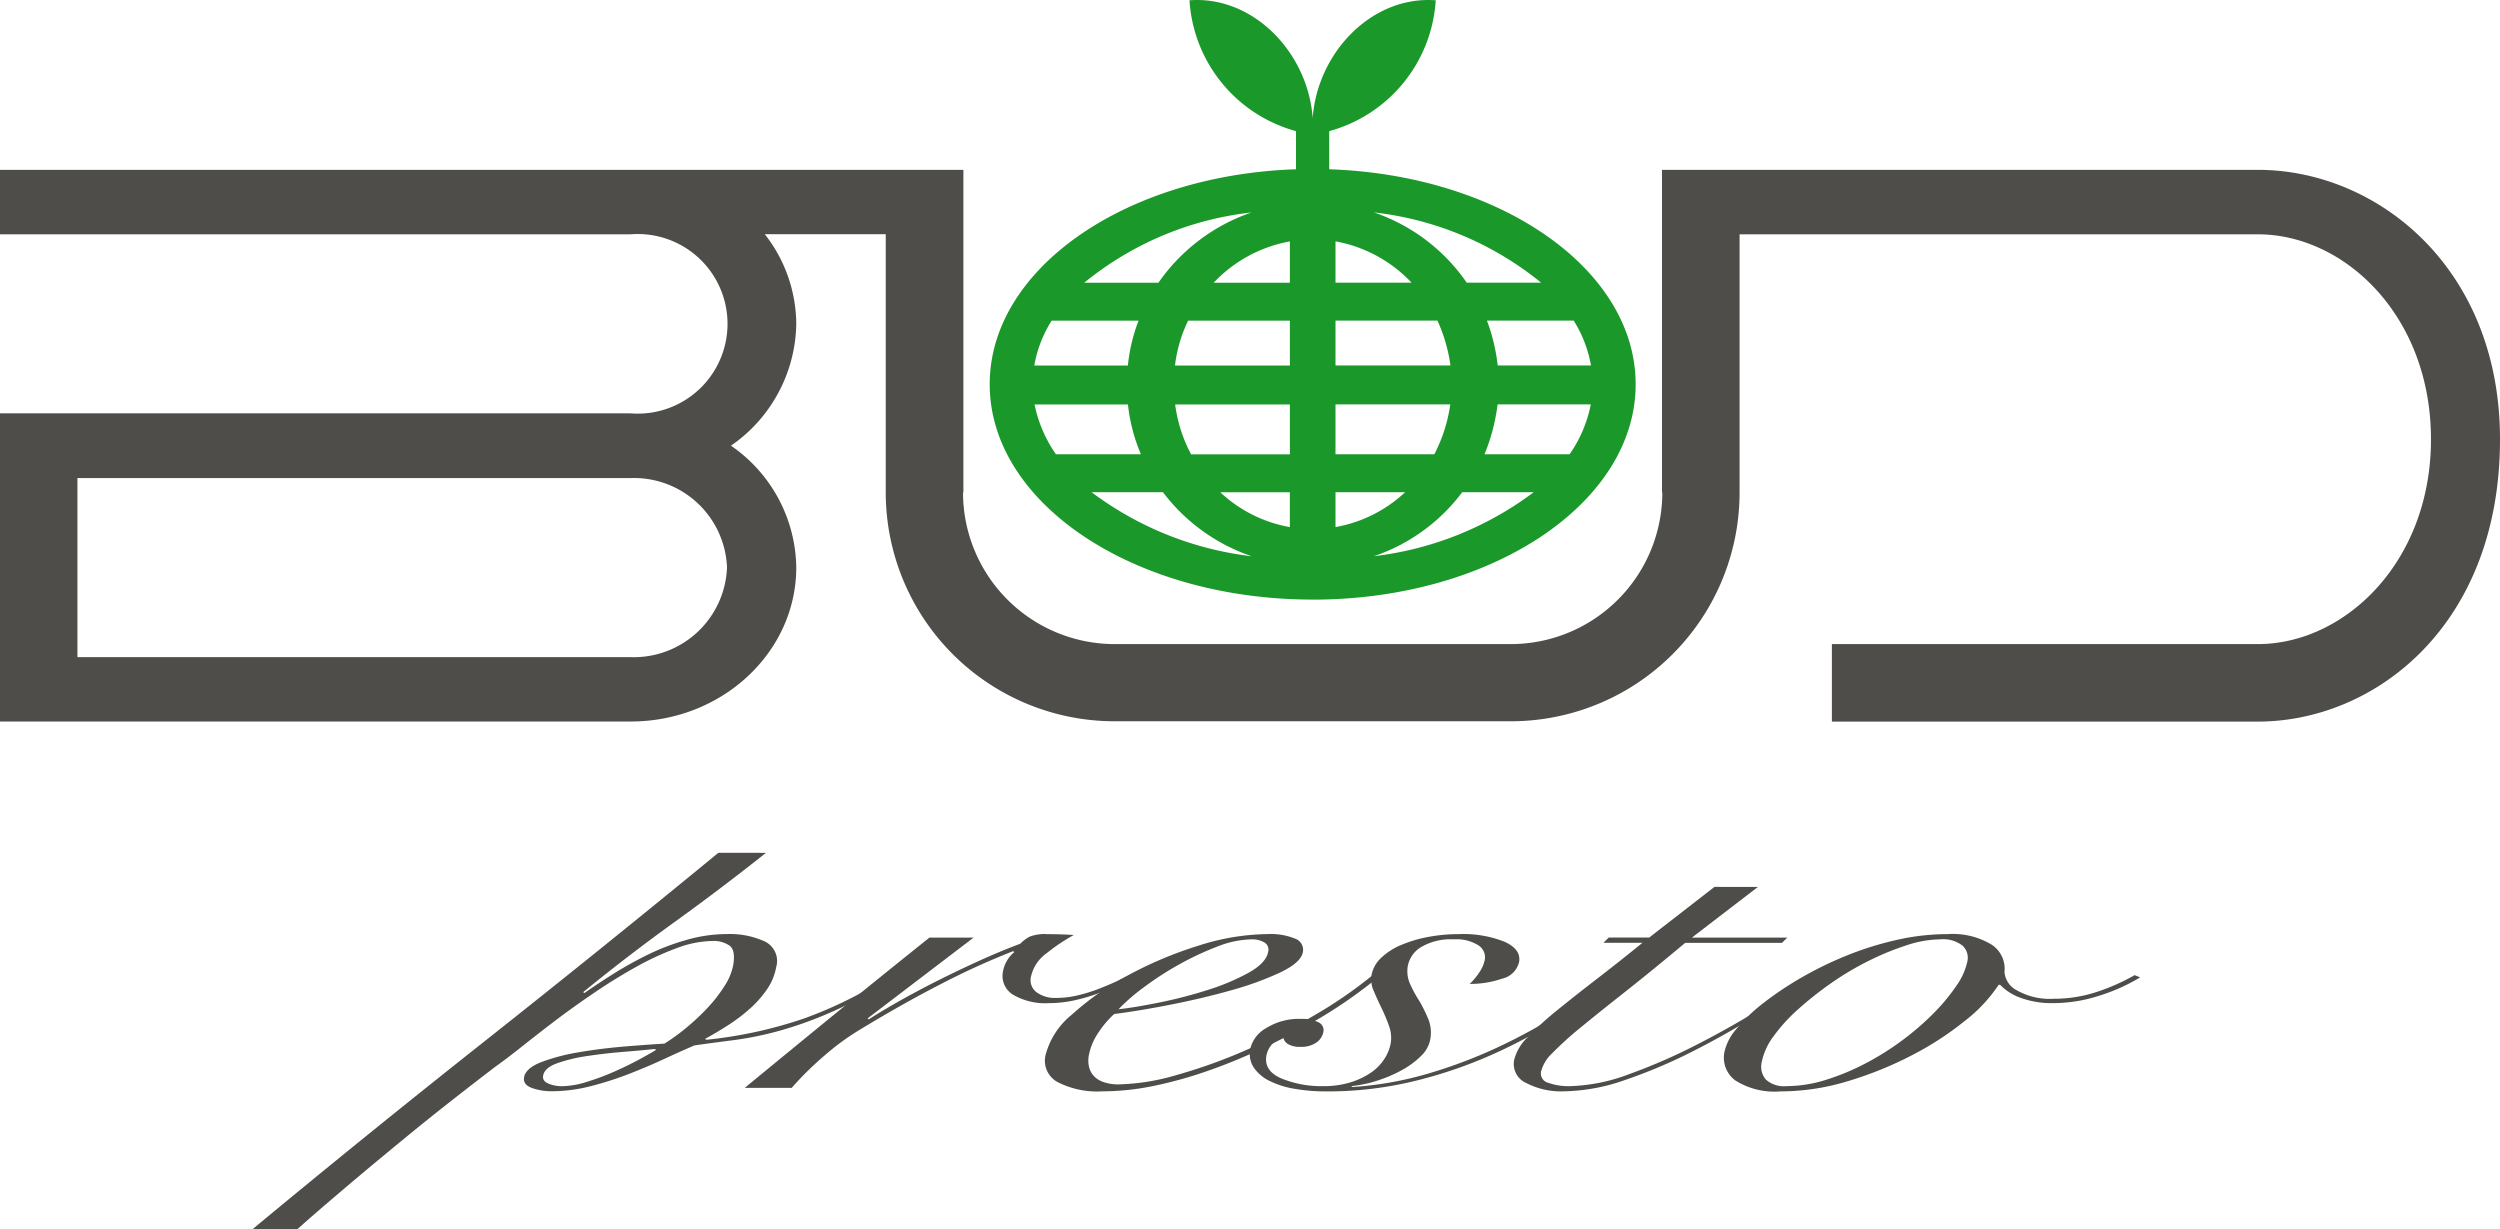 <svg xmlns="http://www.w3.org/2000/svg" width="127.055" height="62.479" viewBox="0 0 127.055 62.479">
  <g id="グループ_338" data-name="グループ 338" transform="translate(-200 -359.836)">
    <g id="グループ_337" data-name="グループ 337" transform="translate(212.82 403.181)">
      <path id="パス_110" data-name="パス 110" d="M245.884,426.7q-2.265,1.8-4.662,3.529t-4.63,3.552l.066.044q.629-.444,1.456-.966a19.2,19.2,0,0,1,1.752-.977,11.838,11.838,0,0,1,1.969-.754,7.477,7.477,0,0,1,2.073-.3,4.236,4.236,0,0,1,1.917.377,1.1,1.1,0,0,1,.577,1.31,2.867,2.867,0,0,1-.451,1.1,5.336,5.336,0,0,1-.852.976,8.576,8.576,0,0,1-1.1.843q-.6.389-1.211.721l.065.045a22.335,22.335,0,0,0,4.985-1.088,21.271,21.271,0,0,0,4.7-2.4l.279.088a24.357,24.357,0,0,1-3.422,1.91,19.907,19.907,0,0,1-2.826,1.033,17.1,17.1,0,0,1-2.325.476q-1.052.134-1.993.267-.677.289-1.536.688t-1.806.766a16.962,16.962,0,0,1-1.945.622,8.021,8.021,0,0,1-1.992.255,2.9,2.9,0,0,1-.981-.167q-.466-.166-.4-.544c.055-.31.352-.57.891-.777a10.027,10.027,0,0,1,1.924-.5q1.116-.19,2.309-.288t2.009-.145a10.254,10.254,0,0,0,1.116-.81,11.261,11.261,0,0,0,1.078-1.011,7.367,7.367,0,0,0,.855-1.1,2.984,2.984,0,0,0,.443-1.053q.137-.777-.189-1.01a1.41,1.41,0,0,0-.84-.233,5.4,5.4,0,0,0-1.846.366,14.564,14.564,0,0,0-2.06.954q-1.059.588-2.122,1.31t-2,1.431q-.933.712-1.7,1.322t-1.272.965q-.38.288-1.1.844t-1.619,1.265q-.9.71-1.9,1.531t-2,1.654q-.992.833-1.9,1.61t-1.606,1.4h-2.277q5.808-4.817,11.8-9.556t11.88-9.578ZM236.8,438.333a12.6,12.6,0,0,0,1.416-.532q.7-.312,1.266-.622c.379-.206.652-.362.817-.465l-.065-.045q-.637.068-1.586.145t-1.837.211a8.061,8.061,0,0,0-1.534.367q-.647.232-.718.633-.047.265.261.4a1.772,1.772,0,0,0,.71.134A4.363,4.363,0,0,0,236.8,438.333Z" transform="translate(-219.776 -426.702)" fill="#4e4d49"/>
      <path id="パス_111" data-name="パス 111" d="M270.017,433.249l-5.388,4.107.066.044q.58-.376,1.459-.876t1.905-1.021q1.029-.521,2.148-1.033t2.18-.909a2.049,2.049,0,0,1,.466-.355,2.092,2.092,0,0,1,.906-.134q.4,0,.714.012c.206.007.419.018.637.032a9.69,9.69,0,0,0-1.374.921,1.988,1.988,0,0,0-.8,1.188.769.769,0,0,0,.281.8,1.58,1.58,0,0,0,1,.288,4.738,4.738,0,0,0,1.107-.133,8.324,8.324,0,0,0,1.068-.333c.341-.134.673-.274.993-.422s.6-.281.841-.4l.2.089q-.407.222-.929.478t-1.113.477a9.009,9.009,0,0,1-1.24.366,6.04,6.04,0,0,1-1.31.144,3.225,3.225,0,0,1-1.816-.432,1.118,1.118,0,0,1-.5-1.21,1.643,1.643,0,0,1,.572-.954l-.066-.045a38.2,38.2,0,0,0-3.592,1.632q-1.979,1.01-4.241,2.386a12.661,12.661,0,0,0-1.751,1.287,16.223,16.223,0,0,0-1.667,1.643h-2.387q2.32-1.91,4.636-3.8t4.754-3.84Z" transform="translate(-233.358 -428.942)" fill="#4e4d49"/>
      <path id="パス_112" data-name="パス 112" d="M299.005,435.135q-.65.556-1.593,1.221a24.586,24.586,0,0,1-2.105,1.32q-1.163.655-2.464,1.265a27.688,27.688,0,0,1-2.671,1.088,21.334,21.334,0,0,1-2.721.755,12.971,12.971,0,0,1-2.6.277,4.415,4.415,0,0,1-2.3-.477,1.233,1.233,0,0,1-.6-1.365,3.9,3.9,0,0,1,1.335-2.054,14,14,0,0,1,2.829-1.986,19.82,19.82,0,0,1,3.572-1.51,11.882,11.882,0,0,1,3.557-.6,3.262,3.262,0,0,1,1.392.233.6.6,0,0,1,.394.677q-.093.533-1.136,1.033a15.807,15.807,0,0,1-2.493.909q-1.45.411-3.086.733t-2.876.477a5.009,5.009,0,0,0-.838,1,3.038,3.038,0,0,0-.452,1.11,1.456,1.456,0,0,0,0,.522,1.051,1.051,0,0,0,.211.466,1.152,1.152,0,0,0,.491.344,2.224,2.224,0,0,0,.839.134,11.252,11.252,0,0,0,2.93-.478,26.845,26.845,0,0,0,3.549-1.276,32.515,32.515,0,0,0,3.552-1.82,22.481,22.481,0,0,0,3.016-2.109Zm-5.936-1.642a1.213,1.213,0,0,0-.652-.156,4.956,4.956,0,0,0-1.735.366,14.755,14.755,0,0,0-1.943.91,15.762,15.762,0,0,0-1.8,1.166,9.805,9.805,0,0,0-1.279,1.11q.823-.089,2.08-.344a23.4,23.4,0,0,0,2.444-.633,11.334,11.334,0,0,0,2.083-.876q.9-.5,1-1.077A.416.416,0,0,0,293.069,433.493Z" transform="translate(-241.634 -428.942)" fill="#4e4d49"/>
      <path id="パス_113" data-name="パス 113" d="M316.773,435.157a30.743,30.743,0,0,1-2.927,2.121,26.673,26.673,0,0,1-3.511,1.9,23.152,23.152,0,0,1-4.005,1.366,18.642,18.642,0,0,1-4.444.521,9.376,9.376,0,0,1-1.63-.133,4.528,4.528,0,0,1-1.269-.4,2.075,2.075,0,0,1-.8-.677,1.271,1.271,0,0,1-.178-.966,1.645,1.645,0,0,1,.809-1.043,3.146,3.146,0,0,1,1.771-.467,1.9,1.9,0,0,1,.871.167.436.436,0,0,1,.261.5.839.839,0,0,1-.351.532,1.322,1.322,0,0,1-.811.222,1.184,1.184,0,0,1-.619-.133.507.507,0,0,1-.254-.333,1.184,1.184,0,0,0-.619.388,1.219,1.219,0,0,0-.239.521q-.137.778.768,1.165a5.323,5.323,0,0,0,2.117.389,4.6,4.6,0,0,0,1.374-.189,3.856,3.856,0,0,0,1.04-.489,2.437,2.437,0,0,0,.692-.7,2.192,2.192,0,0,0,.325-.8,1.727,1.727,0,0,0-.084-.876,8.654,8.654,0,0,0-.375-.9q-.216-.443-.4-.877a1.426,1.426,0,0,1-.115-.81,1.6,1.6,0,0,1,.485-.876,3.33,3.33,0,0,1,1.016-.655,6.6,6.6,0,0,1,1.376-.41,8.456,8.456,0,0,1,1.567-.144,5.672,5.672,0,0,1,2.319.389q.849.388.736,1.031a1.144,1.144,0,0,1-.865.844,4.956,4.956,0,0,1-1.645.266,3.144,3.144,0,0,0,.489-.587,1.744,1.744,0,0,0,.277-.633.72.72,0,0,0-.329-.744,2.108,2.108,0,0,0-1.251-.3,2.957,2.957,0,0,0-1.647.388,1.432,1.432,0,0,0-.68.944,1.567,1.567,0,0,0,.11.932,6.367,6.367,0,0,0,.486.889,8.024,8.024,0,0,1,.445.909,1.839,1.839,0,0,1,.091,1.044,1.551,1.551,0,0,1-.454.81,4.231,4.231,0,0,1-.952.711,6.846,6.846,0,0,1-1.253.543,6.354,6.354,0,0,1-1.355.29l.066.044a17.727,17.727,0,0,0,3.906-.7,24.994,24.994,0,0,0,3.6-1.376,27.957,27.957,0,0,0,3.2-1.776,31.214,31.214,0,0,0,2.649-1.9Z" transform="translate(-247.286 -428.942)" fill="#4e4d49"/>
      <path id="パス_114" data-name="パス 114" d="M331.089,429.372l-3.356,2.575h4.848l-.268.267h-4.921q-1.724,1.442-3.066,2.5t-2.268,1.82a16.884,16.884,0,0,0-1.42,1.287,1.947,1.947,0,0,0-.567.922.491.491,0,0,0,.374.587,3.072,3.072,0,0,0,1.072.167,9.137,9.137,0,0,0,3.028-.611,29.094,29.094,0,0,0,3.441-1.5q1.735-.887,3.344-1.886t2.741-1.8l.2.089q-1.416.955-3.09,2.009t-3.406,1.93a26.242,26.242,0,0,1-3.434,1.454,9.786,9.786,0,0,1-3.131.578,3.823,3.823,0,0,1-1.891-.421,1.058,1.058,0,0,1-.619-1.176,2.408,2.408,0,0,1,.679-1.144,14.889,14.889,0,0,1,1.489-1.365q.9-.732,2.026-1.6t2.327-1.842h-1.983l.267-.267h2.057l3.318-2.575Z" transform="translate(-254.568 -427.641)" fill="#4e4d49"/>
      <path id="パス_115" data-name="パス 115" d="M356.311,435.269a9.427,9.427,0,0,1-2.151.954,7.624,7.624,0,0,1-2.229.355,4.589,4.589,0,0,1-1.715-.277,2.7,2.7,0,0,1-1.023-.655h-.073a7.605,7.605,0,0,1-1.676,1.8,15.708,15.708,0,0,1-2.679,1.753,18.655,18.655,0,0,1-3.265,1.332,11.831,11.831,0,0,1-3.472.533,3.725,3.725,0,0,1-2.29-.556,1.436,1.436,0,0,1-.546-1.486,2.667,2.667,0,0,1,.6-1.132,8.426,8.426,0,0,1,1.35-1.3,16.58,16.58,0,0,1,1.916-1.287,18.261,18.261,0,0,1,2.312-1.132,16.193,16.193,0,0,1,2.546-.8,11.7,11.7,0,0,1,2.605-.3,3.817,3.817,0,0,1,2.238.533,1.458,1.458,0,0,1,.657,1.376,1.137,1.137,0,0,0,.623.943,3.38,3.38,0,0,0,1.888.433,6.934,6.934,0,0,0,2.134-.333,10.511,10.511,0,0,0,1.97-.867Zm-19.022,5.194a1.372,1.372,0,0,0,1.043.333,6.742,6.742,0,0,0,2.022-.323,12.119,12.119,0,0,0,2.021-.843,14.081,14.081,0,0,0,1.881-1.188,13.835,13.835,0,0,0,1.584-1.376,9.745,9.745,0,0,0,1.144-1.387,3.349,3.349,0,0,0,.548-1.232.836.836,0,0,0-.247-.788,1.6,1.6,0,0,0-1.136-.322,5.62,5.62,0,0,0-1.706.3,13.892,13.892,0,0,0-1.919.787,14.925,14.925,0,0,0-1.908,1.132,17.42,17.42,0,0,0-1.685,1.333,8.428,8.428,0,0,0-1.253,1.376,3.247,3.247,0,0,0-.594,1.288A1.008,1.008,0,0,0,337.289,440.463Z" transform="translate(-260.364 -428.942)" fill="#4e4d49"/>
    </g>
    <path id="パス_116" data-name="パス 116" d="M295.168,384.851h3.538a6.929,6.929,0,0,1-3.538,1.772Zm0-1.929V380.39H301a7.81,7.81,0,0,1-.81,2.532Zm0-4.511v-2.28h5.181a8.154,8.154,0,0,1,.661,2.28Zm0-4.209v-2.1a7.025,7.025,0,0,1,3.865,2.1Zm1.95-3.571a16.329,16.329,0,0,1,8.5,3.571h-3.78A9.412,9.412,0,0,0,297.118,370.631Zm4.489,14.22h3.634a16.784,16.784,0,0,1-8.123,3.253A9.349,9.349,0,0,0,301.607,384.851Zm1.134-1.929a9.848,9.848,0,0,0,.664-2.532h4.737a6.645,6.645,0,0,1-1.077,2.532Zm5.412-4.511h-4.742a9.455,9.455,0,0,0-.546-2.28h4.409A6.354,6.354,0,0,1,308.153,378.411Zm-14.145,11.9c9.06,0,16.414-4.892,16.414-10.944,0-5.865-6.9-10.636-15.573-10.928V366.5h0a7.368,7.368,0,0,0,5.413-6.649c-3.246-.245-6.017,2.662-6.254,5.988-.236-3.327-3.021-6.233-6.261-5.988a7.364,7.364,0,0,0,5.413,6.649h0v1.938c-8.672.292-15.566,5.063-15.566,10.928C277.594,385.416,284.929,390.308,294.009,390.308Zm-1.16-3.686a6.932,6.932,0,0,1-3.536-1.772h3.536Zm-5.019-3.7a7.371,7.371,0,0,1-.81-2.532h5.83v2.532Zm-.819-4.511a7.142,7.142,0,0,1,.667-2.28h5.172v2.28Zm1.966-4.209a7.036,7.036,0,0,1,3.873-2.1v2.1Zm-2.8,0h-3.777a16.259,16.259,0,0,1,8.5-3.571A9.492,9.492,0,0,0,286.172,374.2Zm4.72,13.9a16.822,16.822,0,0,1-8.122-3.253H286.4A9.454,9.454,0,0,0,290.892,388.1Zm-9.936-5.181a6.791,6.791,0,0,1-1.087-2.532h4.747a8.787,8.787,0,0,0,.66,2.532Zm-.213-6.792h4.412a8.775,8.775,0,0,0-.543,2.28H279.86A6.268,6.268,0,0,1,280.742,376.131Z" transform="translate(-27.295)" fill="#1a982a"/>
    <path id="パス_117" data-name="パス 117" d="M284.466,373.153v16.392h.016a7.707,7.707,0,0,1-7.7,7.71H256.65a7.711,7.711,0,0,1-7.707-7.71h.019V373.153H200v3.276h32.053a4.564,4.564,0,1,1,0,9.1H200v15.661h32.053c4.641,0,8.415-3.513,8.415-7.833a7.628,7.628,0,0,0-3.319-6.185,7.662,7.662,0,0,0,3.319-6.2,7.46,7.46,0,0,0-1.6-4.549h6.147v13.116a11.636,11.636,0,0,0,11.633,11.639h20.134a11.631,11.631,0,0,0,11.627-11.639V376.429h26.338c4.4,0,8.8,4.133,8.8,10.419,0,6.265-4.4,10.407-8.8,10.407H293.1v3.939h21.649c5.931,0,12.306-4.87,12.306-14.346,0-8.736-6.257-13.695-12.306-13.695H284.466ZM236.948,393.36a4.741,4.741,0,0,1-4.9,4.558H203.936v-9.1h28.117A4.732,4.732,0,0,1,236.948,393.36Z" transform="translate(0 -4.685)" fill="#4e4d49"/>
  </g>
</svg>
